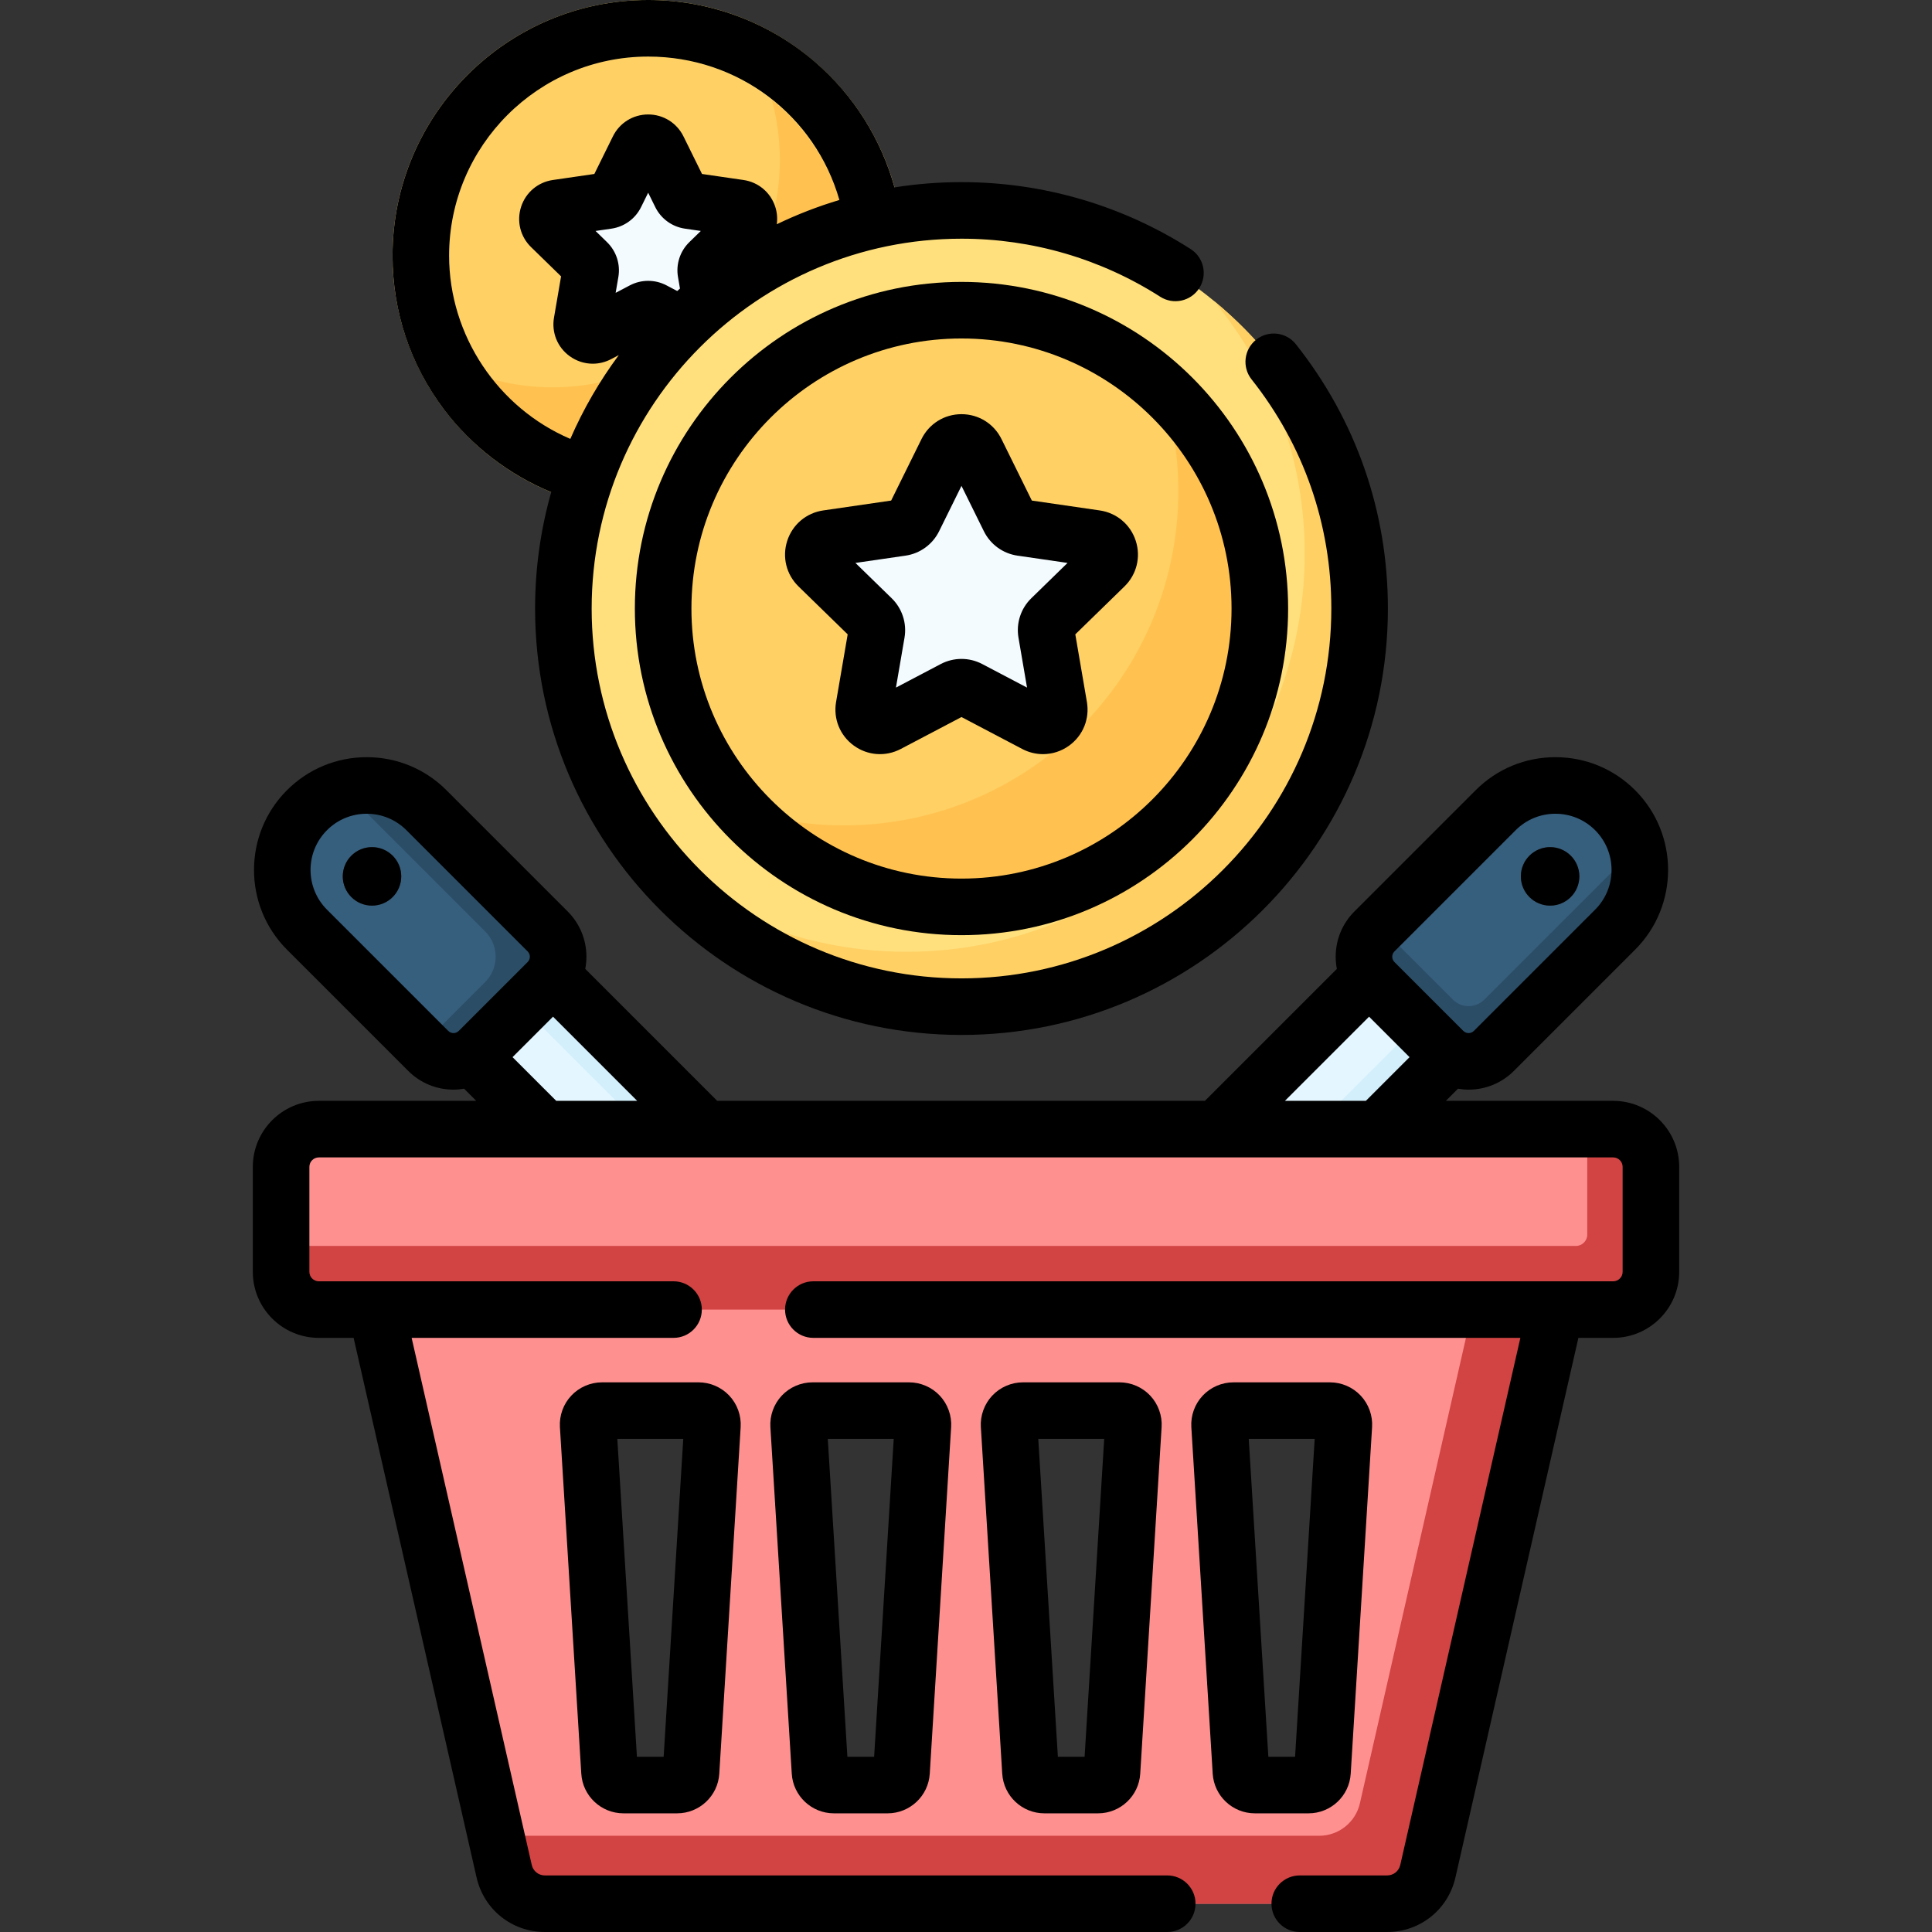 <?xml version="1.0" encoding="UTF-8"?> <svg xmlns="http://www.w3.org/2000/svg" id="Capa_1" height="512px" viewBox="0 0 512 512" width="512px" class=""><rect x="0" y="0" width="512" height="512" fill="#333333" stroke="none"/><g><g><g><circle cx="171.773" cy="67.748" fill="#ffd064" r="60.252" data-original="#FFD064" class=""></circle></g><g><path d="m199.764 14.395c4.398 8.365 6.899 17.884 6.899 27.991 0 33.276-26.976 60.252-60.252 60.252-10.107 0-19.626-2.501-27.991-6.899 10.082 19.176 30.184 32.261 53.353 32.261 33.276 0 60.252-26.976 60.252-60.252 0-23.169-13.085-43.271-32.261-53.353z" fill="#ffc250" data-original="#FFC250" class=""></path></g><g><path d="m171.773 135.496c-37.356 0-67.747-30.392-67.747-67.748s30.391-67.748 67.747-67.748 67.748 30.392 67.748 67.748-30.392 67.748-67.748 67.748zm0-120.504c-29.089 0-52.756 23.666-52.756 52.756s23.666 52.757 52.756 52.757 52.757-23.666 52.757-52.757c-.001-29.09-23.667-52.756-52.757-52.756z" fill="#ffe07d" data-original="#FFE07D" class=""></path></g><g><path d="m174.403 39.463 5.976 12.109c.427.865 1.253 1.465 2.208 1.604l13.363 1.942c2.405.349 3.366 3.305 1.625 5.002l-9.669 9.425c-.691.674-1.007 1.644-.843 2.596l2.283 13.309c.411 2.395-2.103 4.222-4.255 3.091l-11.952-6.284c-.854-.449-1.875-.449-2.729 0l-11.952 6.284c-2.151 1.131-4.666-.696-4.255-3.091l2.283-13.309c.163-.951-.152-1.922-.843-2.596l-9.669-9.425c-1.74-1.696-.78-4.652 1.625-5.002l13.363-1.942c.955-.139 1.781-.739 2.208-1.604l5.976-12.109c1.073-2.18 4.181-2.18 5.257 0z" fill="#f4fbff" data-original="#F4FBFF"></path></g><g><path d="m97.803 338.782 35.803 157.115c1.147 5.035 5.625 8.608 10.79 8.608h223.208c5.164 0 9.642-3.572 10.79-8.608l35.803-157.115zm90.998 38.963-5.665 91.851c-.12 1.945-1.733 3.462-3.682 3.462h-14.242c-1.949 0-3.562-1.516-3.682-3.462l-5.665-91.851c-.131-2.122 1.555-3.916 3.682-3.916h25.572c2.127 0 3.813 1.793 3.682 3.916zm55.778 0-5.665 91.851c-.12 1.945-1.733 3.462-3.682 3.462h-14.242c-1.949 0-3.562-1.516-3.682-3.462l-5.665-91.851c-.131-2.122 1.555-3.916 3.682-3.916h25.572c2.127 0 3.813 1.793 3.682 3.916zm55.777 0-5.665 91.851c-.12 1.945-1.733 3.462-3.682 3.462h-14.242c-1.949 0-3.562-1.516-3.682-3.462l-5.665-91.851c-.131-2.122 1.555-3.916 3.682-3.916h25.572c2.127 0 3.813 1.793 3.682 3.916zm55.778 0-5.665 91.851c-.12 1.945-1.733 3.462-3.682 3.462h-14.242c-1.949 0-3.562-1.516-3.682-3.462l-5.665-91.851c-.131-2.122 1.555-3.916 3.682-3.916h25.572c2.127 0 3.813 1.793 3.682 3.916z" fill="#b3e59f" data-original="#B3E59F" class="active-path" data-old_color="#b3e59f" style="fill:#FF9090"></path></g><g><path d="m315.142 274.151h77.205v30.162h-77.205z" fill="#e4f6ff" transform="matrix(.707 -.707 .707 .707 -100.908 334.85)" data-original="#E4F6FF" class=""></path></g><g><path d="m321.534 289.583h77.205v12.083h-77.205z" fill="#d3effb" transform="matrix(.707 -.707 .707 .707 -103.556 341.242)" data-original="#D3EFFB"></path></g><g><g><path d="m396.366 214.712-32.122 32.122c-3.706 3.706-3.706 9.715 0 13.422l18.237 18.237c3.706 3.706 9.715 3.706 13.422 0l32.122-32.122c8.742-8.742 8.742-22.916 0-31.658-8.743-8.744-22.917-8.744-31.659-.001zm14.427 9.789c4.278 0 7.746 3.468 7.746 7.746s-3.468 7.746-7.746 7.746-7.746-3.468-7.746-7.746 3.468-7.746 7.746-7.746z" fill="#365e7d" data-original="#365E7D"></path></g></g><g><g><path d="m395.902 278.492 32.122-32.122c6.458-6.458 8.139-15.879 5.056-23.886-1.091 2.832-2.772 5.488-5.056 7.773l-34.659 34.659c-2.305 2.305-6.042 2.305-8.347 0l-19.428-19.428-1.346 1.345c-3.707 3.706-3.707 9.716 0 13.422l18.237 18.237c3.706 3.706 9.715 3.706 13.421 0z" fill="#2b4d66" data-original="#2B4D66"></path></g></g><g><path d="m139.264 249.343h30.162v77.205h-30.162z" fill="#e4f6ff" transform="matrix(.707 -.707 .707 .707 -158.402 193.476)" data-original="#E4F6FF" class=""></path></g><g><path d="m155.246 242.724h11.439v77.205h-11.439z" fill="#d3effb" transform="matrix(.707 -.707 .707 .707 -151.783 196.22)" data-original="#D3EFFB"></path></g><g><g><path d="m81.352 214.712c-8.742 8.742-8.742 22.916 0 31.658l32.122 32.122c3.706 3.706 9.715 3.706 13.422 0l18.237-18.237c3.706-3.706 3.706-9.715 0-13.422l-32.122-32.122c-8.742-8.742-22.916-8.742-31.659.001zm24.978 17.536c0 4.278-3.468 7.746-7.746 7.746s-7.746-3.468-7.746-7.746 3.468-7.746 7.746-7.746c4.277-.001 7.746 3.467 7.746 7.746z" fill="#365e7d" data-original="#365E7D"></path></g></g><g><g><path d="m145.133 246.834-32.122-32.122c-6.517-6.517-16.05-8.169-24.104-4.97 2.75 1.092 5.329 2.744 7.555 4.97l32.122 32.122c3.706 3.706 3.706 9.715 0 13.421l-16.673 16.673 1.564 1.564c3.706 3.706 9.715 3.706 13.422 0l18.237-18.237c3.705-3.706 3.705-9.715-.001-13.421z" fill="#2b4d66" data-original="#2B4D66"></path></g></g><g><path d="m392.087 338.782-31.7 139.109c-1.147 5.035-5.625 8.608-10.79 8.608h-218.132l2.142 9.398c1.147 5.035 5.625 8.608 10.79 8.608h223.208c5.164 0 9.642-3.572 10.79-8.608l35.803-157.115z" fill="#95d6a4" data-original="#95D6A4" class="" style="fill:#D24343" data-old_color="#95d6a4"></path></g><g><path d="m427.506 347.054h-343.013c-5.523 0-10-4.477-10-10v-27.822c0-5.523 4.477-10 10-10h343.013c5.523 0 10 4.477 10 10v27.822c0 5.523-4.477 10-10 10z" fill="#b3e59f" data-original="#B3E59F" class="active-path" data-old_color="#b3e59f" style="fill:#FF9090"></path></g><g><path d="m427.512 299.233h-6.876v27.953c0 1.656-1.342 2.998-2.998 2.998h-343.145v6.876c0 5.52 4.475 9.994 9.994 9.994h343.025c5.52 0 9.994-4.475 9.994-9.994v-27.833c.001-5.52-4.474-9.994-9.994-9.994z" fill="#95d6a4" data-original="#95D6A4" class="" style="fill:#D24343" data-old_color="#95d6a4"></path></g><g><circle cx="254.805" cy="161.268" fill="#ffd064" r="88.631" data-original="#FFD064" class=""></circle></g><g><path d="m299.921 84.985c7.834 13.218 12.347 28.637 12.347 45.116 0 48.949-39.681 88.631-88.631 88.631-16.479 0-31.898-4.513-45.116-12.347 15.437 26.044 43.814 43.515 76.284 43.515 48.949 0 88.631-39.681 88.631-88.631 0-32.471-17.471-60.848-43.515-76.284z" fill="#ffc250" data-original="#FFC250" class=""></path></g><g><g><path d="m254.805 266.775c-58.177 0-105.508-47.33-105.508-105.507s47.33-105.507 105.508-105.507c58.176 0 105.507 47.33 105.507 105.507s-47.33 105.507-105.507 105.507zm0-184.571c-43.597 0-79.065 35.468-79.065 79.064s35.468 79.064 79.065 79.064c43.596 0 79.064-35.468 79.064-79.064s-35.468-79.064-79.064-79.064z" fill="#ffe07d" data-original="#FFE07D" class=""></path></g></g><g><g><path d="m321.749 79.78c15 18.226 24.019 41.551 24.019 66.944 0 58.177-47.33 105.507-105.507 105.507-25.393 0-48.719-9.019-66.945-24.019 19.366 23.532 48.705 38.563 81.489 38.563 58.176 0 105.507-47.33 105.507-105.507 0-32.784-15.031-62.122-38.563-81.488z" fill="#ffd064" data-original="#FFD064" class=""></path></g></g><g><path d="m258.673 119.661 8.791 17.812c.628 1.273 1.843 2.156 3.248 2.36l19.657 2.856c3.538.514 4.951 4.862 2.391 7.357l-14.224 13.865c-1.017.991-1.481 2.419-1.241 3.818l3.358 19.577c.604 3.524-3.094 6.211-6.259 4.547l-17.581-9.243c-1.257-.661-2.758-.661-4.014 0l-17.581 9.243c-3.165 1.664-6.863-1.023-6.259-4.547l3.358-19.577c.24-1.399-.224-2.827-1.241-3.818l-14.224-13.865c-2.56-2.496-1.147-6.843 2.391-7.357l19.657-2.856c1.405-.204 2.619-1.087 3.248-2.36l8.791-17.812c1.58-3.206 6.152-3.206 7.734 0z" fill="#f4fbff" data-original="#F4FBFF"></path></g><g><path d="m146.079 130.43c-2.785 9.806-4.277 20.151-4.277 30.838 0 62.31 50.693 113.003 113.003 113.003s113.002-50.693 113.002-113.003c0-25.679-8.429-49.897-24.374-70.035-2.57-3.246-7.285-3.792-10.529-1.223-3.246 2.57-3.794 7.284-1.224 10.53 13.827 17.463 21.136 38.462 21.136 60.729 0 54.044-43.968 98.011-98.01 98.011-54.044 0-98.011-43.968-98.011-98.011s43.968-98.011 98.011-98.011c18.718 0 36.928 5.319 52.659 15.381 3.484 2.231 8.123 1.213 10.354-2.275 2.23-3.488 1.211-8.123-2.276-10.354-18.147-11.608-39.15-17.744-60.736-17.744-6.037 0-11.963.481-17.746 1.397-3.551-12.813-10.837-24.406-21.018-33.201-12.291-10.616-28.013-16.462-44.27-16.462-37.356 0-67.747 30.392-67.747 67.748 0 14.845 4.713 28.941 13.631 40.763 7.313 9.696 17.25 17.315 28.422 21.919zm14.795-66.253-3.048-2.971 4.213-.612c3.398-.495 6.333-2.628 7.85-5.704l1.884-3.817 1.886 3.82c1.519 3.075 4.453 5.207 7.85 5.701l4.212.612-3.047 2.971c-2.462 2.399-3.582 5.852-3 9.23l.526 3.065c-.244.215-.486.43-.728.646l-2.846-1.496c-1.52-.798-3.186-1.198-4.853-1.198s-3.333.4-4.853 1.198l-3.767 1.981.72-4.196c.58-3.385-.542-6.835-2.999-9.23zm10.899-49.185c23.906 0 44.253 15.63 50.672 38.003-5.732 1.716-11.278 3.869-16.591 6.433.206-1.523.089-3.099-.408-4.631-1.236-3.803-4.461-6.523-8.419-7.097l-10.988-1.597-4.914-9.958c-1.77-3.585-5.352-5.813-9.351-5.813s-7.582 2.227-9.351 5.813l-4.914 9.958-10.99 1.597c-3.957.575-7.182 3.294-8.418 7.097s-.224 7.899 2.638 10.69l7.952 7.751-1.877 10.944c-.676 3.942.914 7.85 4.148 10.2 1.828 1.328 3.967 2.003 6.12 2.003 1.657 0 3.323-.4 4.863-1.209l2.045-1.075c-5.08 6.851-9.402 14.295-12.847 22.206-19.165-8.185-32.126-27.396-32.126-48.558 0-29.091 23.667-52.757 52.756-52.757z" data-original="#000000" class=""></path><path d="m215.325 366.333c-3.072 0-6.043 1.284-8.148 3.523s-3.204 5.282-3.015 8.35l5.665 91.85c.363 5.886 5.267 10.496 11.163 10.496h14.243c5.896 0 10.8-4.61 11.163-10.497l5.665-91.85s0 0 0-.001c.189-3.067-.91-6.111-3.015-8.35-2.104-2.238-5.074-3.522-8.148-3.522h-25.573zm16.327 99.228h-7.083l-5.195-84.236h17.474z" data-original="#000000" class=""></path><path d="m357.951 470.056 5.665-91.85s0 0 0-.001c.189-3.067-.91-6.11-3.015-8.349s-5.075-3.523-8.149-3.523h-25.572c-3.073 0-6.043 1.284-8.148 3.522-2.105 2.239-3.204 5.283-3.015 8.351l5.665 91.85c.363 5.886 5.267 10.496 11.163 10.496h14.242c5.897.001 10.801-4.609 11.164-10.496zm-21.826-4.495-5.195-84.236h17.474l-5.195 84.236z" data-original="#000000" class=""></path><path d="m271.103 366.333c-3.073 0-6.043 1.284-8.149 3.523-2.105 2.239-3.204 5.282-3.015 8.35l5.665 91.85c.363 5.886 5.267 10.496 11.164 10.496h14.242c5.896 0 10.8-4.61 11.163-10.497l5.665-91.847c.19-3.068-.908-6.112-3.012-8.351-2.105-2.24-5.076-3.525-8.151-3.525h-25.572zm16.327 99.228h-7.083l-5.195-84.236h17.474z" data-original="#000000" class=""></path><path d="m159.547 366.333c-3.073 0-6.043 1.284-8.148 3.522-2.105 2.239-3.204 5.283-3.015 8.351l5.665 91.85c.363 5.886 5.267 10.496 11.163 10.496h14.242c5.897 0 10.801-4.61 11.164-10.497l5.665-91.85s0 0 0-.001c.189-3.067-.91-6.11-3.015-8.349s-5.075-3.523-8.148-3.523h-25.573zm16.328 99.228h-7.083l-5.195-84.236h17.474z" data-original="#000000" class=""></path><path d="m427.512 291.737h-44.343l3.217-3.217c.92.152 1.855.247 2.806.247 4.536 0 8.803-1.767 12.011-4.975l32.123-32.122c11.651-11.651 11.65-30.608-.001-42.259-5.644-5.644-13.148-8.752-21.13-8.752s-15.485 3.108-21.13 8.752l-32.121 32.121c-3.209 3.209-4.976 7.474-4.976 12.012 0 1.095.108 2.174.309 3.226l-34.967 34.966h-129.244l-34.967-34.966c.201-1.053.309-2.131.309-3.226 0-4.537-1.767-8.803-4.975-12.011l-32.122-32.122c-5.644-5.644-13.148-8.752-21.13-8.752s-15.485 3.108-21.13 8.752h-.001c-11.65 11.651-11.651 30.608.001 42.259l32.122 32.121c3.208 3.209 7.474 4.976 12.011 4.976.951 0 1.886-.095 2.806-.247l3.217 3.217h-41.72c-9.644 0-17.49 7.846-17.49 17.49v27.833c0 9.644 7.846 17.49 17.49 17.49h9.221l32.59 143.011c1.936 8.501 9.378 14.439 18.097 14.439h164.931c4.14 0 7.496-3.356 7.496-7.496s-3.356-7.496-7.496-7.496h-164.93c-1.677 0-3.108-1.141-3.48-2.777l-31.831-139.681h69.407c4.14 0 7.496-3.356 7.496-7.496s-3.356-7.496-7.496-7.496h-94.004c-1.378 0-2.499-1.121-2.499-2.499v-27.833c0-1.378 1.12-2.499 2.499-2.499h343.024c1.378 0 2.499 1.121 2.499 2.499v27.833c0 1.378-1.12 2.499-2.499 2.499h-211.968c-4.14 0-7.496 3.356-7.496 7.496s3.356 7.496 7.496 7.496h187.37l-31.83 139.68c-.373 1.635-1.805 2.778-3.481 2.778h-23.155c-4.14 0-7.496 3.356-7.496 7.496s3.356 7.496 7.496 7.496h23.155c8.718 0 16.161-5.937 18.098-14.438l32.589-143.012h9.222c9.644 0 17.49-7.846 17.49-17.49v-27.833c0-9.644-7.846-17.49-17.49-17.49zm-57.967-39.603 32.122-32.122c2.812-2.812 6.551-4.361 10.528-4.361s7.717 1.549 10.529 4.361c5.806 5.806 5.806 15.252 0 21.058l-32.123 32.122c-.482.483-1.033.584-1.409.584-.378 0-.928-.101-1.41-.584l-18.238-18.237c-.483-.483-.584-1.033-.584-1.41 0-.378.101-.928.585-1.411zm-6.726 17.297 10.727 10.727-11.579 11.579h-21.455zm-276.166-28.361c-5.806-5.806-5.806-15.252 0-21.058h-.001c2.813-2.812 6.553-4.361 10.53-4.361s7.716 1.549 10.528 4.361l32.123 32.122c.483.483.584 1.033.584 1.41s-.101.927-.585 1.41l-18.237 18.237c-.482.483-1.033.584-1.41.584s-.927-.101-1.41-.584zm49.178 39.088 10.727-10.727 22.306 22.306h-21.454z" data-original="#000000" class=""></path><path d="m254.805 74.708c-47.73 0-86.561 38.831-86.561 86.56s38.831 86.56 86.561 86.56c47.729 0 86.56-38.831 86.56-86.56s-38.831-86.56-86.56-86.56zm0 158.129c-39.463 0-71.569-32.106-71.569-71.569s32.106-71.568 71.569-71.568 71.568 32.106 71.568 71.569-32.104 71.568-71.568 71.568z" data-original="#000000" class=""></path><path d="m291.446 135.271-18-2.616-8.051-16.312c-2.004-4.06-6.062-6.583-10.59-6.583s-8.586 2.523-10.59 6.583l-8.05 16.312-18.001 2.615c-4.481.651-8.134 3.731-9.534 8.038-1.4 4.306-.255 8.945 2.988 12.105l13.027 12.698-3.076 17.928c-.764 4.462 1.036 8.888 4.699 11.549 3.663 2.662 8.43 3.006 12.437.899l16.1-8.464 16.1 8.464c1.743.917 3.63 1.369 5.507 1.369 2.438 0 4.86-.764 6.93-2.267 3.663-2.662 5.464-7.087 4.698-11.551l-3.074-17.928 13.025-12.696c3.243-3.161 4.388-7.799 2.99-12.107-1.401-4.305-5.054-7.385-9.535-8.036zm-18.142 23.272c-2.785 2.713-4.054 6.621-3.397 10.453l2.267 13.222-11.875-6.243c-3.439-1.809-7.547-1.808-10.99 0l-11.873 6.243 2.268-13.226c.655-3.831-.616-7.737-3.398-10.448l-9.606-9.364 13.277-1.929c3.846-.56 7.17-2.974 8.891-6.46l5.937-12.03 5.935 12.026c1.719 3.487 5.043 5.903 8.893 6.464l13.275 1.929z" data-original="#000000" class=""></path><circle cx="98.583" cy="232.248" r="7.747" data-original="#000000" class=""></circle><circle cx="410.793" cy="232.248" r="7.747" data-original="#000000" class=""></circle></g></g></g></svg> 